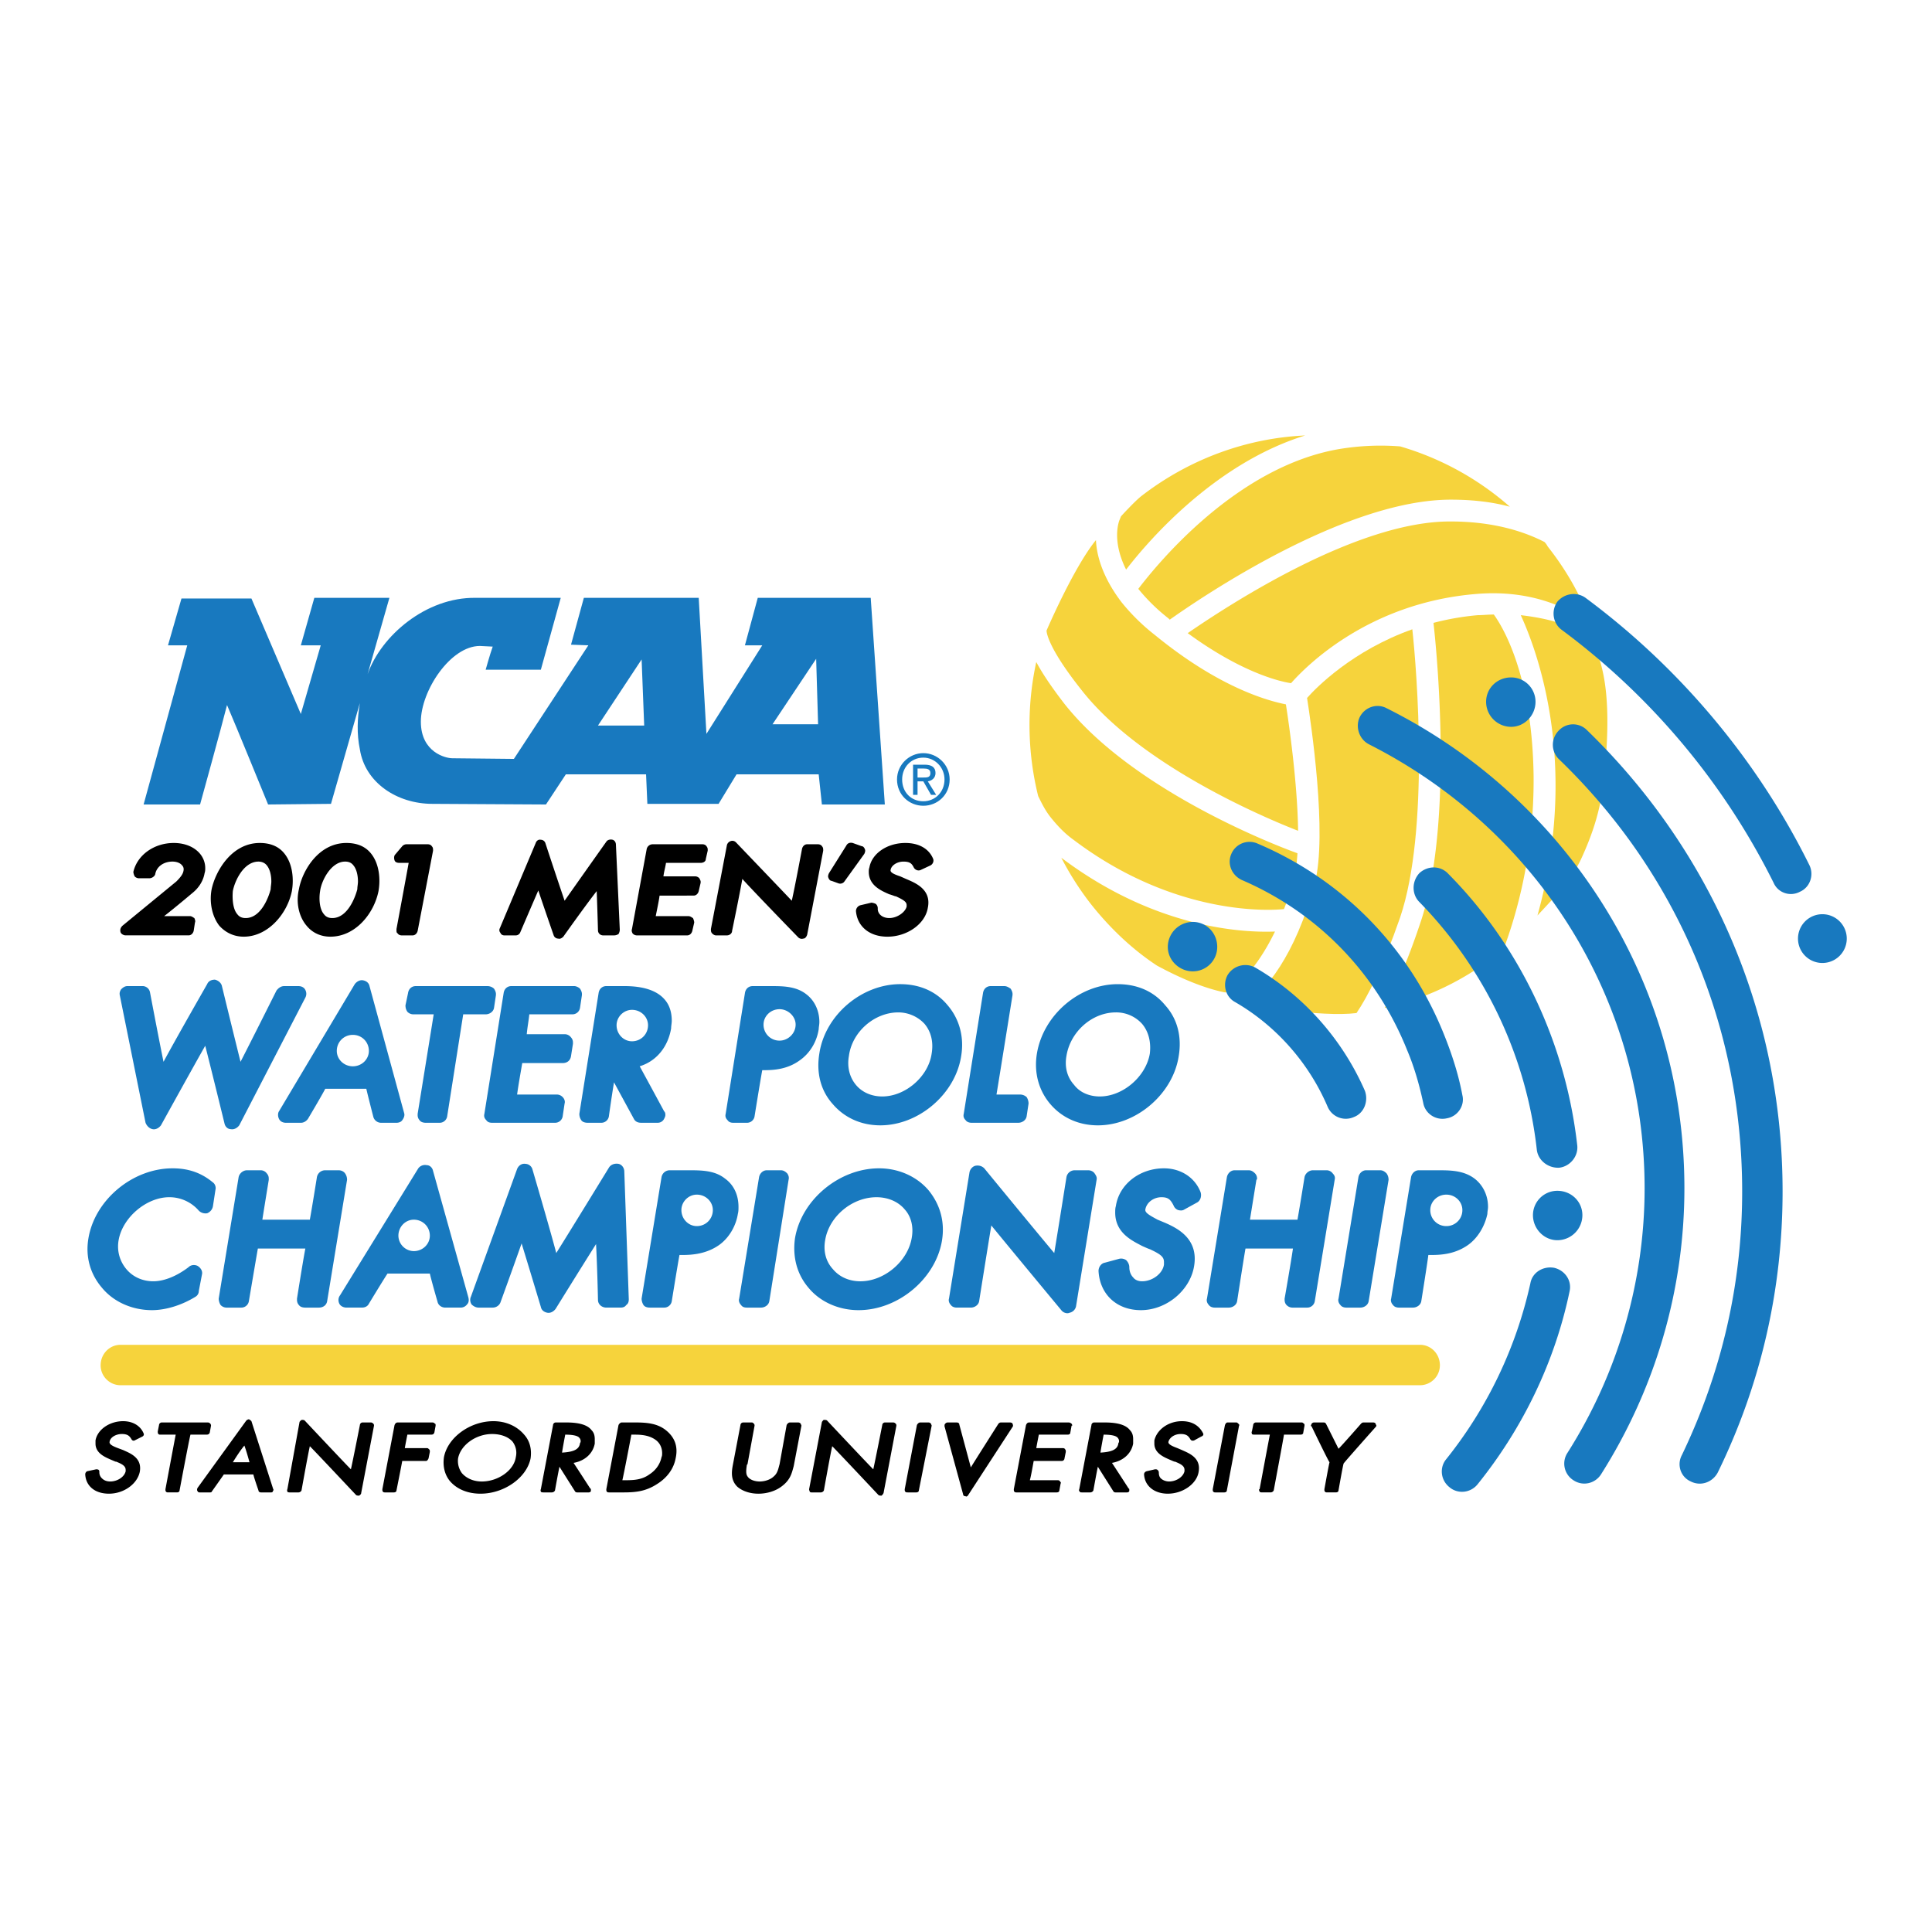 <svg xmlns="http://www.w3.org/2000/svg" width="2500" height="2500" viewBox="0 0 192.756 192.756"><g fill-rule="evenodd" clip-rule="evenodd"><path fill="#fff" d="M0 0h192.756v192.756H0V0z"/><path d="M154.096 54.077c-1.984-1.024-5.057-2.049-9.348-2.049-9.283-.064-21.959 8.195-26.25 11.14 5.25 3.842 9.027 4.802 10.309 4.994 1.473-1.665 7.684-8.003 18.439-8.899 5.953-.512 9.795 1.729 11.523 3.073-.959-2.753-2.432-5.378-4.354-7.811a1.825 1.825 0 0 0-.319-.448z" fill="#f6d33c"/><path d="M129.512 82.888c-.064-4.738-.896-10.564-1.217-12.613-1.922-.384-6.723-1.729-13.062-6.915a20.216 20.216 0 0 1-3.328-3.266c-1.857-2.433-2.496-4.609-2.561-6.21-2.242 2.753-4.93 9.027-4.93 9.027 0 .064 0 1.537 3.457 5.891 5.826 7.492 18.182 12.742 21.641 14.086zM153.008 77.446c-.127-10.18-3.137-14.981-3.969-16.134-.576 0-1.09.064-1.602.064a26.622 26.622 0 0 0-4.418.768c.449 3.97 1.922 20.616-1.344 30.028-1.281 3.842-2.498 6.531-3.521 8.387 4.033-.896 7.875-2.689 11.332-5.442.193-.128.32-.256.512-.384 1.281-3.394 3.074-9.54 3.01-17.287z" fill="#f6d33c"/><path d="M104.926 81.671c.576.705 1.279 1.473 2.176 2.113 10.244 7.747 19.912 7.042 21 6.915.385-.96.705-1.985.961-3.073.193-.64.32-1.472.385-2.497-2.498-.896-16.582-6.402-23.305-14.982-1.281-1.665-2.178-3.009-2.754-4.098a29.535 29.535 0 0 0 .191 13.381c.32.641.705 1.473 1.346 2.241z" fill="#f6d33c"/><path d="M139.691 91.532c2.945-8.708 1.664-24.649 1.217-28.747-5.955 2.113-9.605 5.826-10.502 6.851.385 2.497 2.051 13.573.77 18.503-1.984 7.363-4.994 10.692-6.787 12.038.064.062 7.428 1.344 10.949.896 1.088-1.602 2.625-4.548 4.353-9.541z" fill="#f6d33c"/><path d="M122.275 99.023c.641-.32 2.818-1.729 4.93-6.083-3.264.128-11.973-.32-21.318-7.363a29.51 29.51 0 0 0 2.943 4.61c1.922 2.433 4.162 4.546 6.596 6.147 3.777 2.049 6.146 2.561 6.849 2.689zM159.346 64.961c-.703-.641-1.023-2.817-7.619-3.585 1.857 4.034 5.764 15.238 1.666 29.963 1.6-1.729 3.328-3.457 4.354-5.634 1.857-4.034 2.24-6.659 2.496-10.437.513-7.169-.704-9.346-.897-10.307zM111.84 51.516l-.127.32c-.064.128-.834 2.049.639 4.994 2.369-3.074 8.965-10.628 17.863-13.382-5.762.256-11.523 2.305-16.391 6.083-.767.64-1.984 1.985-1.984 1.985z" fill="#f6d33c"/><path d="M133.672 44.793c-10.307 1.729-18.246 11.524-20.104 13.958a18.793 18.793 0 0 0 3.01 2.945l.127.128c3.266-2.305 17.48-11.973 28.043-11.973 2.305 0 4.227.256 5.891.704a28.789 28.789 0 0 0-10.947-6.018 25.115 25.115 0 0 0-6.02.256z" fill="#f6d33c"/><path d="M59.66 72.388l4.354-6.595.257 6.595H59.66zm17.415-.128l4.354-6.531.192 6.531h-4.546zm11.204 8.003l-1.408-20.616H75.602l-1.281 4.738h1.729l-5.57 8.835-.769-13.573h-11.46L56.97 64.32l1.729.064-7.427 11.332-6.146-.064c-.641 0-3.137-.576-3.137-3.649 0-3.074 2.945-7.555 5.89-7.555l1.28.064c-.256.704-.704 2.305-.704 2.305h5.506l1.985-7.17h-8.515c-4.93-.064-9.412 3.777-10.756 7.619l2.176-7.619H31.36l-1.345 4.738H32l-1.985 6.851-4.93-11.524h-6.979l-1.345 4.674h1.921l-4.354 15.878h5.634s2.177-7.875 2.689-9.924c.833 1.921 4.098 9.924 4.098 9.924l6.274-.064 2.881-10.052c-.256 1.537-.32 3.073 0 4.61.512 3.329 3.713 5.442 7.234 5.442l11.333.064 1.985-3.009h8.003l.128 2.945h7.107l1.792-2.945h8.195l.32 3.009h6.278v-.001zM90.007 77.766c0-1.216.896-2.177 2.113-2.177 1.152 0 2.113.96 2.113 2.177 0 1.281-.96 2.177-2.113 2.177-1.216 0-2.113-.896-2.113-2.177zm2.114 2.625c1.408 0 2.625-1.088 2.625-2.625 0-1.472-1.216-2.625-2.625-2.625s-2.625 1.153-2.625 2.625c-.001 1.537 1.216 2.625 2.625 2.625zm-.577-2.433h.577l.768 1.344h.512l-.833-1.344c.384-.064.768-.32.768-.833 0-.576-.384-.832-1.088-.832h-1.152v3.009h.448v-1.344zm0-.384v-.896h.641c.32 0 .64.064.64.448 0 .448-.32.448-.704.448h-.577z" fill="#1879bf"/><path d="M12.282 141.791c-1.345 0-2.562.832-2.753 1.922v.318c0 .961.96 1.346 1.537 1.602l.448.191h.064c.64.256.96.449.96.832v.129c-.128.576-.833 1.023-1.537 1.023-.384 0-.64-.127-.833-.318a.813.813 0 0 1-.256-.576c0-.129 0-.193-.064-.258-.064-.062-.192-.062-.256-.062l-.896.191a.35.35 0 0 0-.192.32c.064 1.152.96 1.92 2.369 1.92 1.472 0 2.817-.959 3.073-2.176.256-1.408-.96-1.857-1.665-2.178l-.513-.191c-.512-.193-.896-.385-.832-.641.064-.447.641-.768 1.216-.768.576 0 .769.191.96.512.064.129.192.191.32.129l.768-.385c.128-.064.192-.193.128-.32-.318-.767-1.086-1.216-2.046-1.216zM20.925 142.943l.128-.703c0-.129-.064-.193-.064-.193-.064-.064-.128-.127-.256-.127h-4.61a.274.274 0 0 0-.256.256l-.128.641c0 .062 0 .191.064.256.063.062.127.062.191.062h1.537c-.128.641-1.024 5.443-1.024 5.443v.064c0 .062 0 .127.064.191s.128.064.192.064h.896c.128 0 .256-.064.256-.193 0 0 .96-5.121 1.089-5.57h1.601c.192.001.256-.062.32-.191zM25.086 141.791c-.064-.064-.128-.129-.256-.191a.476.476 0 0 0-.256.127l-4.866 6.723c-.064.129-.064.256 0 .32.063.129.128.129.256.129h.96c.064 0 .192 0 .192-.064 0 0 1.089-1.537 1.217-1.729h2.945c.064.32.512 1.6.512 1.6 0 .129.128.193.256.193h.96c.064 0 .192 0 .192-.064.064-.129.128-.191.064-.256l-2.176-6.788zm-.704 2.434c.192.512.384 1.217.512 1.664H23.23c.32-.512.768-1.217 1.152-1.664zM36.995 141.92h-.833a.274.274 0 0 0-.256.256s-.704 3.584-.896 4.418c-.64-.641-4.61-4.867-4.61-4.867-.064-.064-.192-.064-.256-.064-.128 0-.191.129-.256.193l-1.216 6.723c-.064.127 0 .191 0 .256.064.064.192.064.256.064h.833a.351.351 0 0 0 .32-.193s.64-3.584.832-4.418c.64.641 4.61 4.867 4.61 4.867.064.064.192.064.32.064.064-.064.192-.129.192-.256l1.28-6.723c0-.064 0-.129-.064-.193s-.128-.127-.256-.127zM43.141 141.92h-3.457c-.192 0-.256.127-.32.256l-1.216 6.402c0 .127 0 .191.064.256s.128.064.192.064h.896c.128 0 .256-.064.256-.193 0 0 .512-2.561.576-2.945h2.369c.128 0 .192-.127.256-.256l.128-.641v-.062c0-.064 0-.129-.064-.193-.064-.062-.128-.127-.192-.127h-2.241c.064-.385.192-1.025.256-1.346h2.369c.192 0 .256-.062.32-.191l.128-.703c0-.129 0-.193-.063-.193-.065-.066-.128-.128-.257-.128zM49.224 141.791c-2.305 0-4.545 1.602-4.93 3.586-.128.896.064 1.729.576 2.369.704.832 1.792 1.279 3.073 1.279 2.369 0 4.61-1.6 4.994-3.521.128-.896-.063-1.729-.64-2.369-.705-.832-1.793-1.344-3.073-1.344zm-1.153 6.018c-.833 0-1.537-.318-1.985-.832a2.06 2.06 0 0 1-.384-1.473c.256-1.344 1.792-2.432 3.393-2.432.833 0 1.601.256 2.049.768.32.447.448.961.32 1.537-.192 1.344-1.792 2.432-3.393 2.432zM56.522 141.92h-1.088a.274.274 0 0 0-.256.256l-1.217 6.402c-.064.127 0 .191 0 .256.064.064.192.064.256.064h.833a.351.351 0 0 0 .32-.193s.32-1.791.448-2.369c.32.514 1.537 2.434 1.537 2.434.064.129.192.129.256.129h1.088c.064 0 .192 0 .256-.129v-.127c0-.064 0-.129-.064-.129 0 0-1.281-1.984-1.665-2.561 1.088-.193 1.92-.896 2.113-1.922v-.447c0-.32-.064-.641-.32-.896-.384-.512-1.216-.768-2.497-.768zm-.127 1.215c.576 0 1.216.064 1.409.32a.491.491 0 0 1 .128.32c0 .064 0 .129-.064.193-.064.639-.64.895-1.792.959.062-.447.255-1.472.319-1.792zM66.51 142.752c-.832-.705-1.856-.832-3.073-.832h-1.408c-.128 0-.256.127-.32.256l-1.216 6.402c0 .127 0 .191.064.256s.128.064.256.064h1.409c1.281 0 2.241-.129 3.33-.832 1.024-.641 1.664-1.537 1.856-2.562.255-1.152-.065-2.049-.898-2.752zm-4.097 4.93h-.32c.128-.512.832-4.162.896-4.547h.384c.833 0 1.537.129 2.113.578.384.318.576.768.576 1.279 0 .129 0 .256-.063.385-.128.641-.513 1.279-1.217 1.729-.704.511-1.473.576-2.369.576zM79.635 141.92h-.832c-.128 0-.256.127-.32.256l-.704 3.904c-.128.449-.192.896-.576 1.217-.32.32-.896.512-1.409.512s-1.024-.191-1.216-.512c-.192-.256-.128-.703-.064-1.152l.064-.064.704-3.84c0-.064 0-.129-.063-.193-.064-.064-.128-.127-.192-.127h-.896a.274.274 0 0 0-.256.256l-.768 4.033c-.128.705-.192 1.473.448 2.113.512.447 1.28.703 2.113.703s1.729-.256 2.369-.768c.832-.641.96-1.281 1.152-1.984l.769-4.033c0-.064-.064-.129-.064-.193-.066-.066-.13-.128-.259-.128zM89.111 141.92h-.832a.274.274 0 0 0-.256.256s-.705 3.584-.896 4.418c-.64-.641-4.61-4.867-4.61-4.867-.064-.064-.192-.064-.32-.064-.064 0-.128.129-.192.193l-1.28 6.723c0 .127.064.191.064.256.064.064.128.064.256.064h.833a.351.351 0 0 0 .32-.193s.64-3.584.832-4.418c.641.641 4.61 4.867 4.61 4.867.064.064.192.064.32.064a.898.898 0 0 0 .192-.256l1.28-6.723c0-.064 0-.129-.063-.193-.066-.065-.13-.127-.258-.127zM92.632 141.92H91.8c-.128 0-.256.127-.32.256l-1.216 6.402c0 .127 0 .191.064.256.064.064.128.064.256.064h.833c.128 0 .256-.064.256-.193l1.28-6.465c0-.064-.064-.129-.064-.193-.064-.065-.128-.127-.257-.127zM100.764 141.92h-.896c-.127 0-.191.062-.256.127 0 0-2.24 3.521-2.753 4.354-.256-.959-1.152-4.289-1.152-4.289 0-.129-.128-.191-.256-.191h-.896c-.128 0-.192.062-.256.127s-.064.129-.064.256l1.856 6.787c0 .129.128.191.256.191.064.064.192 0 .256-.127l4.417-6.787c.064-.064.064-.191 0-.32 0-.066-.127-.128-.256-.128zM106.654 141.92h-3.969c-.193 0-.258.127-.32.256l-1.217 6.402c0 .127 0 .191.064.256.062.064.127.064.191.064h4.033c.129 0 .256-.064.256-.193l.129-.703c.064-.064 0-.129-.064-.193 0-.062-.129-.127-.191-.127h-2.818c.129-.449.32-1.602.385-1.922h2.816a.274.274 0 0 0 .256-.256l.129-.641v-.062c0-.064 0-.129-.064-.193 0-.062-.127-.127-.191-.127h-2.689c.064-.385.191-1.025.256-1.346h2.881c.129 0 .256-.062.256-.191l.129-.703h.064c0-.129-.064-.193-.064-.193a.48.48 0 0 0-.258-.128zM110.24 141.92h-1.09c-.127 0-.256.127-.256.256l-1.217 6.402c-.062.127 0 .191.064.256 0 .064.129.064.193.064h.832a.352.352 0 0 0 .32-.193s.32-1.791.447-2.369c.32.514 1.537 2.434 1.537 2.434.064.129.191.129.256.129h1.088c.064 0 .193 0 .256-.129v-.127c0-.064 0-.129-.062-.129 0 0-1.281-1.984-1.666-2.561 1.088-.193 1.922-.896 2.113-1.922v-.447c0-.32-.064-.641-.32-.896-.383-.512-1.215-.768-2.495-.768zm-.129 1.215c.576 0 1.217.064 1.408.32a.492.492 0 0 1 .129.32c0 .064 0 .129-.064.193-.064.639-.641.895-1.793.959.064-.447.256-1.472.32-1.792zM117.922 141.791c-1.344 0-2.496.832-2.752 1.922v.318c0 .961.959 1.346 1.535 1.602l.449.191h.064c.641.256.959.449.959.832v.129c-.127.576-.832 1.023-1.535 1.023-.32 0-.641-.127-.832-.318-.129-.129-.193-.32-.193-.576 0-.129-.064-.193-.127-.258-.064-.062-.129-.062-.258-.062l-.832.191c-.191.064-.256.191-.256.32.064 1.152 1.025 1.92 2.369 1.92 1.473 0 2.881-.959 3.074-2.176.256-1.408-.961-1.857-1.666-2.178l-.447-.191c-.512-.193-.961-.385-.896-.641.127-.447.641-.768 1.217-.768s.768.191.959.512c.064.129.193.191.385.129l.705-.385c.191-.064.256-.193.191-.32-.385-.767-1.088-1.216-2.113-1.216zM123.365 141.92h-.896c-.129 0-.193.127-.256.256l-1.217 6.402c0 .127 0 .191.064.256.062.064.127.064.191.064h.896c.127 0 .256-.064.256-.193l1.217-6.465c.064-.064 0-.129-.064-.193s-.128-.127-.191-.127zM129.895 141.92h-4.609a.274.274 0 0 0-.256.256l-.129.641c-.062.062 0 .191 0 .256.064.062.193.062.256.062h1.537c-.127.641-1.023 5.443-1.023 5.443-.064 0-.064.064-.064.064 0 .062.064.127.064.191.062.064.191.064.256.064h.832a.35.35 0 0 0 .32-.193s.961-5.121 1.023-5.57h1.666c.127 0 .256-.062.256-.191l.127-.703c0-.129 0-.193-.062-.193-.066-.065-.13-.127-.194-.127zM137.258 142.111c0-.129-.129-.191-.256-.191h-.961c-.127 0-.191.062-.256.127 0 0-1.793 2.049-2.24 2.498l-1.217-2.434c-.064-.129-.129-.191-.256-.191h-.961c-.127 0-.191.062-.256.127 0 .064-.064.129-.064.193 0 0 0 .062.064.062 0 0 1.664 3.457 1.793 3.586-.064.191-.512 2.689-.512 2.689v.064c0 .062 0 .127.062.191.064.064.129.064.193.064h.896c.127 0 .256-.064.256-.193 0 0 .447-2.561.512-2.688.064-.129 3.201-3.65 3.201-3.65s.064-.064.064-.127c.002-.062-.062-.127-.062-.127z"/><path d="M141.676 134.172H12.025c-1.088 0-1.985.896-1.985 2.049 0 1.088.896 1.984 1.985 1.984h129.65a1.994 1.994 0 0 0 1.984-1.984c.001-1.153-.895-2.049-1.983-2.049z" fill="#f6d33c"/><path d="M152.688 128.025a42.86 42.86 0 0 1-8.387 17.543c-.705.832-.576 2.113.32 2.816.832.705 2.113.578 2.816-.318 4.482-5.57 7.684-12.166 9.156-19.209.256-1.088-.449-2.111-1.537-2.369-1.087-.191-2.175.45-2.368 1.537zM144.109 103.312c-3.459-8.708-10.053-15.495-18.633-19.144a1.971 1.971 0 0 0-2.625 1.024c-.447 1.024.064 2.177 1.09 2.625 7.555 3.266 13.381 9.284 16.453 16.967.705 1.664 1.217 3.457 1.602 5.25.191 1.088 1.279 1.793 2.369 1.537 1.088-.193 1.793-1.281 1.535-2.307-.382-2.045-1.023-4.032-1.791-5.952zM125.221 96.525a2.074 2.074 0 0 0-2.752.77c-.514.959-.193 2.176.768 2.688 4.098 2.369 7.363 6.082 9.221 10.438a1.969 1.969 0 0 0 2.625 1.023c1.023-.385 1.471-1.602 1.088-2.625-2.243-5.122-6.083-9.477-10.95-12.294zM157.361 114.26c-1.152-10.18-5.697-19.847-12.869-27.082-.768-.833-2.049-.833-2.881-.064-.768.833-.768 2.113 0 2.881a42.032 42.032 0 0 1 11.717 24.714c.129 1.088 1.152 1.855 2.24 1.793 1.09-.129 1.922-1.152 1.793-2.242z" fill="#1879bf"/><path d="M159.859 90.123a53.905 53.905 0 0 0-21.514-19.463c-.959-.512-2.176-.128-2.689.896-.447.96-.062 2.177.896 2.688 16.967 8.58 27.531 25.546 27.531 44.306 0 9.348-2.689 18.502-7.682 26.377a1.964 1.964 0 0 0 .574 2.754c.961.641 2.178.32 2.754-.576 5.441-8.58 8.324-18.439 8.324-28.555.002-10.116-2.817-19.911-8.194-28.427z" fill="#1879bf"/><path d="M158.322 72.836a1.951 1.951 0 0 0-2.816.064 2.006 2.006 0 0 0 0 2.817c11.844 11.396 18.311 26.699 18.311 43.154 0 9.219-2.049 18.055-6.02 26.312-.512.961-.127 2.178.896 2.625 1.025.514 2.178.064 2.689-.895 4.289-8.773 6.467-18.248 6.467-28.043.001-17.542-6.978-33.869-19.527-46.034zM180.539 86.346c-5.186-10.5-12.934-19.72-22.346-26.698-.896-.641-2.111-.448-2.816.384-.641.896-.447 2.177.447 2.817a70.626 70.626 0 0 1 21.129 25.226c.447 1.024 1.664 1.409 2.625.896 1.026-.449 1.408-1.665.961-2.625zM184.252 93.644a2.432 2.432 0 1 1-4.866 0 2.432 2.432 0 1 1 4.866 0zM153.199 70.019c0 1.345-1.088 2.497-2.432 2.497a2.501 2.501 0 0 1-2.498-2.497c0-1.344 1.09-2.433 2.498-2.433a2.432 2.432 0 0 1 2.432 2.433zM121.443 94.477a2.432 2.432 0 0 1-2.434 2.434c-1.344 0-2.496-1.089-2.496-2.434a2.5 2.5 0 0 1 2.496-2.497c1.346 0 2.434 1.088 2.434 2.497zM157.875 121.238a2.501 2.501 0 0 1-2.498 2.498c-1.344 0-2.434-1.152-2.434-2.498a2.433 2.433 0 0 1 2.434-2.432c1.408.001 2.498 1.089 2.498 2.432zM17.211 116.564c-3.97 0-7.747 3.139-8.388 6.98-.32 1.855.192 3.584 1.345 4.93 1.152 1.408 3.009 2.24 4.994 2.24 1.409 0 3.009-.512 4.354-1.344a.673.673 0 0 0 .32-.576l.32-1.666c.064-.32-.127-.641-.448-.832-.256-.127-.641-.127-.896.129-1.088.832-2.369 1.408-3.521 1.408-1.088 0-2.049-.449-2.689-1.217s-.96-1.793-.768-2.881c.384-2.24 2.753-4.289 5.058-4.289a3.88 3.88 0 0 1 2.945 1.344.95.95 0 0 0 .832.256.923.923 0 0 0 .576-.703l.256-1.666c.064-.256-.064-.576-.256-.703-1.152-.96-2.433-1.41-4.034-1.41zM34.434 117.078c-.128-.193-.384-.32-.64-.32h-1.345a.834.834 0 0 0-.833.703s-.512 3.201-.704 4.227h-4.738c.192-1.217.64-3.971.64-3.971v-.127a.722.722 0 0 0-.192-.512.76.76 0 0 0-.576-.32h-1.409c-.384 0-.768.32-.832.703l-1.985 12.102c0 .191.064.447.192.641a.825.825 0 0 0 .64.256h1.409a.762.762 0 0 0 .769-.641s.704-4.162.896-5.25h4.737c-.256 1.344-.832 4.994-.832 4.994v.127c0 .193.063.385.192.514.128.191.384.256.64.256h1.345c.448 0 .768-.256.832-.641l1.985-12.102a1.07 1.07 0 0 0-.191-.639zM61.708 116.117c-.384-.064-.768.064-.96.385 0 0-3.842 6.273-5.25 8.514-.64-2.432-2.369-8.322-2.369-8.322a.75.75 0 0 0-.704-.576c-.385-.064-.705.191-.833.512l-4.609 12.742c-.128.256-.064.576.064.768.192.191.448.32.704.32h1.409c.32 0 .641-.191.769-.512 0 0 1.28-3.521 2.112-5.891.769 2.496 1.921 6.338 1.921 6.338.064.32.32.512.641.576.32.064.64-.127.832-.385 0 0 2.497-4.033 4.034-6.465.128 2.432.192 5.568.192 5.568 0 .449.384.77.833.77h1.409c.256 0 .448-.064.576-.256.192-.129.256-.32.256-.576l-.448-12.742c-.002-.383-.258-.703-.579-.768zM77.907 116.758h-1.408c-.384 0-.705.32-.769.703l-1.984 12.102c-.064.191 0 .447.191.641.128.191.32.256.577.256h1.409c.384 0 .768-.256.832-.641l1.921-12.102c.064-.256 0-.447-.128-.639-.193-.193-.385-.32-.641-.32zM87.703 116.564c-3.969 0-7.747 3.139-8.387 6.98-.256 1.855.192 3.584 1.344 4.93 1.153 1.408 3.01 2.24 4.994 2.24 3.97 0 7.683-3.137 8.323-6.914.32-1.922-.192-3.65-1.345-5.059-1.152-1.343-2.944-2.177-4.929-2.177zm3.265 6.916c-.384 2.369-2.753 4.354-5.122 4.354-1.152 0-2.113-.449-2.753-1.217-.705-.768-.96-1.793-.768-2.881.384-2.369 2.689-4.289 5.122-4.289 1.152 0 2.177.447 2.817 1.215.64.705.896 1.731.704 2.818zM108.574 116.758h-1.344a.832.832 0 0 0-.832.703s-.832 5.25-1.217 7.555c-1.729-2.049-6.979-8.451-6.979-8.451-.256-.256-.576-.318-.896-.256-.256.064-.512.32-.577.641l-2.048 12.613c-.064.191 0 .447.192.641.128.191.384.256.576.256h1.408c.384 0 .769-.256.833-.641 0 0 .832-5.25 1.215-7.555 1.666 2.049 6.98 8.451 6.98 8.451.191.256.576.385.832.256a.82.82 0 0 0 .639-.641l2.051-12.613c.062-.256-.064-.447-.193-.639-.126-.193-.384-.32-.64-.32zM116.129 116.564c-2.432 0-4.48 1.602-4.801 3.779-.064.191-.064.447-.064.639 0 2.049 1.729 2.818 2.689 3.33 0 0 .705.32.768.32 1.09.512 1.408.768 1.408 1.279v.258c-.127.896-1.152 1.664-2.176 1.664-.385 0-.705-.129-.896-.385-.256-.256-.385-.641-.385-1.023 0-.256-.127-.514-.32-.705-.191-.127-.447-.191-.703-.127l-1.408.383c-.385.064-.641.449-.641.832.127 2.305 1.793 3.906 4.225 3.906 2.562 0 4.93-1.984 5.314-4.418.449-2.752-1.729-3.777-2.881-4.289l-.768-.32c-.832-.449-1.281-.705-1.217-1.025.127-.703.832-1.215 1.6-1.215.641 0 .896.191 1.217.832a.773.773 0 0 0 .449.447c.256.064.447.064.639-.064l1.281-.703c.32-.193.447-.641.32-1.025-.576-1.473-1.984-2.37-3.65-2.37zM132.393 116.758h-1.408c-.385 0-.77.32-.834.703 0 0-.512 3.201-.703 4.227h-4.738c.191-1.217.641-3.971.641-3.971.064-.062.064-.062.064-.127a.723.723 0 0 0-.193-.512c-.191-.193-.383-.32-.639-.32h-1.41c-.383 0-.703.32-.768.703l-1.984 12.102c-.064.191 0 .447.191.641.129.191.385.256.576.256h1.408c.385 0 .77-.256.832-.641 0 0 .641-4.162.834-5.25h4.736c-.191 1.344-.832 4.994-.832 4.994v.127c0 .193.064.385.193.514a.822.822 0 0 0 .639.256h1.408a.762.762 0 0 0 .77-.641l1.984-12.102c.064-.256 0-.447-.191-.639a.764.764 0 0 0-.576-.32zM137.707 116.758h-1.41c-.383 0-.703.32-.768.703l-1.984 12.102c-.064.191 0 .447.191.641.129.191.385.256.576.256h1.408c.385 0 .77-.256.832-.641l1.986-12.102c0-.256-.064-.447-.193-.639-.191-.193-.382-.32-.638-.32zM46.727 129.434l-3.521-12.611c-.064-.32-.32-.576-.641-.576a.832.832 0 0 0-.832.318l-7.812 12.678c-.191.256-.191.576-.063.832s.448.385.704.385h1.537c.32 0 .577-.129.704-.385 0 0 1.473-2.432 1.857-3.008h4.226c.192.832.769 2.816.769 2.816.064.32.384.576.768.576h1.537a.79.79 0 0 0 .64-.32c.191-.192.191-.45.127-.705zm-5.442-4.61a1.558 1.558 0 0 1-1.537-1.537c0-.895.705-1.6 1.537-1.6.896 0 1.601.705 1.601 1.6-.001.834-.705 1.537-1.601 1.537zM72.337 117.59c-.96-.768-2.177-.832-3.458-.832H66.83a.832.832 0 0 0-.832.703l-1.985 12.102c0 .191.064.447.192.641.128.191.384.256.64.256h1.409a.762.762 0 0 0 .769-.641s.576-3.586.768-4.609h.32c1.024 0 2.369-.129 3.585-.961 1.024-.703 1.729-1.92 1.92-3.137.064-.256.064-.449.064-.705.001-1.153-.447-2.177-1.343-2.817zm-2.817 4.738c-.833 0-1.537-.705-1.537-1.602 0-.832.704-1.537 1.537-1.537.896 0 1.6.705 1.6 1.537 0 .897-.704 1.602-1.6 1.602zM147.117 117.59c-1.023-.768-2.24-.832-3.521-.832h-2.049c-.383 0-.703.32-.768.703l-1.984 12.102c-.064.191 0 .447.191.641.129.191.385.256.576.256h1.408c.385 0 .77-.256.832-.641 0 0 .576-3.586.705-4.609h.32c1.088 0 2.369-.129 3.586-.961 1.023-.703 1.729-1.92 1.984-3.137 0-.256.064-.449.064-.705.002-1.153-.512-2.177-1.344-2.817zm-2.816 4.738a1.587 1.587 0 0 1-1.602-1.602c0-.832.705-1.537 1.602-1.537s1.6.705 1.6 1.537a1.586 1.586 0 0 1-1.6 1.602zM30.464 98.766c-.128-.256-.384-.383-.704-.383h-1.409c-.32 0-.576.191-.768.447 0 0-2.369 4.738-3.585 7.107-.64-2.561-1.857-7.555-1.857-7.555-.064-.32-.384-.576-.704-.641-.32 0-.64.127-.769.447 0 0-3.009 5.25-4.354 7.748-.512-2.498-1.345-6.914-1.345-6.914a.76.76 0 0 0-.768-.641h-1.473c-.256 0-.448.127-.64.32-.128.191-.192.383-.128.639l2.561 12.678c.128.32.385.576.705.641s.64-.129.833-.385c0 0 3.073-5.57 4.417-7.939.64 2.498 1.921 7.748 1.921 7.748.064.32.32.576.64.576.32.064.64-.129.833-.385l6.594-12.74a.816.816 0 0 0 0-.768zM49.288 100.559l.192-1.279v-.129c0-.127-.064-.32-.192-.512a.973.973 0 0 0-.64-.256h-7.17c-.385 0-.705.256-.769.703l-.256 1.217c0 .256.064.449.191.641a.827.827 0 0 0 .641.256h1.985c-.256 1.602-1.601 9.924-1.601 9.924v.129a.73.73 0 0 0 .192.512c.128.191.384.256.64.256h1.345a.76.76 0 0 0 .768-.641l1.601-10.18h2.241c.383-.001.768-.257.832-.641zM57.099 101.199a.76.76 0 0 0 .768-.641l.192-1.279v-.129c0-.127-.064-.32-.192-.512-.128-.129-.384-.256-.577-.256h-6.274c-.384 0-.704.256-.768.703l-1.92 12.037c-.064.256 0 .449.192.641.128.191.32.256.576.256h6.274a.76.76 0 0 0 .768-.641l.192-1.279c.064-.193 0-.449-.192-.641a.807.807 0 0 0-.576-.256h-3.97c.128-.961.384-2.369.513-3.139h4.033c.448 0 .769-.256.833-.703l.192-1.217v-.129a.73.73 0 0 0-.192-.512.79.79 0 0 0-.64-.32h-3.777c.064-.703.192-1.344.256-1.984l4.289.001zM89.815 98.189c-3.841 0-7.491 3.074-8.067 6.916-.32 1.92.128 3.713 1.344 5.057 1.153 1.346 2.817 2.113 4.738 2.113 3.842 0 7.491-3.137 8.067-6.914.32-1.922-.192-3.713-1.345-5.059-1.151-1.407-2.816-2.113-4.737-2.113zm3.138 6.916c-.32 2.305-2.625 4.289-4.93 4.289-1.024 0-1.985-.385-2.625-1.152-.641-.768-.896-1.793-.704-2.881.32-2.434 2.561-4.354 4.93-4.354 1.024 0 1.984.447 2.625 1.152.64.769.896 1.794.704 2.946zM101.789 109.203H99.42c.256-1.537 1.6-9.924 1.6-9.924v-.129c0-.127-.064-.32-.191-.512-.193-.129-.385-.256-.641-.256h-1.344c-.385 0-.705.256-.77.703l-1.92 12.037c-.064.256 0 .449.192.641.128.191.384.256.576.256h4.673c.385 0 .77-.256.832-.641l.193-1.279c0-.193-.064-.449-.193-.641a.967.967 0 0 0-.638-.255zM116.258 100.303c-1.152-1.408-2.816-2.113-4.738-2.113-3.842 0-7.426 3.074-8.066 6.916-.32 1.92.191 3.713 1.344 5.057 1.152 1.346 2.818 2.113 4.738 2.113 3.842 0 7.49-3.137 8.066-6.914.32-1.923-.127-3.714-1.344-5.059zm-1.537 4.802c-.383 2.305-2.689 4.289-4.994 4.289-1.023 0-1.984-.385-2.561-1.152-.703-.768-.961-1.793-.768-2.881.383-2.434 2.561-4.354 4.93-4.354a3.47 3.47 0 0 1 2.625 1.152c.641.769.897 1.794.768 2.946zM40.324 111.059l-3.458-12.676c-.064-.32-.32-.514-.64-.576-.32-.064-.641.127-.833.383l-7.555 12.678c-.128.191-.128.512 0 .768.128.258.384.385.705.385h1.472c.256 0 .513-.127.705-.385 0 0 1.409-2.369 1.729-3.008h4.098c.192.832.704 2.816.704 2.816a.804.804 0 0 0 .769.576h1.537c.192 0 .448-.064.576-.256.191-.256.255-.512.191-.705zm-5.121-4.674c-.896 0-1.601-.703-1.601-1.535 0-.896.705-1.602 1.601-1.602s1.6.705 1.6 1.602c0 .832-.704 1.535-1.6 1.535zM66.958 102.607c0-.256.064-.512.064-.768 0-.896-.256-1.602-.705-2.113-.768-.896-2.113-1.344-4.034-1.344h-1.792c-.384 0-.705.256-.769.703l-1.92 12.037c0 .256.064.449.192.641.128.191.384.256.64.256h1.345a.762.762 0 0 0 .769-.641s.256-1.855.512-3.393c.833 1.537 1.985 3.648 1.985 3.648.128.258.384.385.705.385h1.665a.701.701 0 0 0 .64-.385c.064-.127.128-.256.128-.383 0-.129 0-.256-.128-.385 0 0-1.729-3.201-2.433-4.482 1.664-.51 2.817-1.918 3.136-3.776zm-3.905 1.282c-.833 0-1.537-.705-1.537-1.602 0-.832.705-1.535 1.537-1.535.896 0 1.601.703 1.601 1.535 0 .897-.704 1.602-1.601 1.602zM80.468 99.215c-.96-.768-2.177-.832-3.393-.832H75.09c-.384 0-.705.256-.769.703l-1.92 12.037c-.064.256 0 .449.192.641.128.191.32.256.576.256h1.345a.76.76 0 0 0 .768-.641s.576-3.586.769-4.609h.256c1.024 0 2.305-.129 3.458-.961 1.024-.703 1.729-1.855 1.92-3.137 0-.191.064-.447.064-.703 0-1.09-.449-2.114-1.281-2.754zm-2.689 4.609a1.586 1.586 0 0 1-1.601-1.6c0-.834.704-1.537 1.601-1.537.832 0 1.601.703 1.601 1.537-.001.895-.769 1.6-1.601 1.6z" fill="#1879bf"/><path d="M17.339 84.104c-1.984 0-3.649 1.217-4.033 2.881 0 .128.064.32.128.448a.581.581 0 0 0 .448.192h1.024c.256 0 .512-.192.576-.384.128-.769.832-1.281 1.729-1.281.384 0 .768.128.96.384.128.128.192.32.128.576-.064.32-.32.64-.704 1.024l-5.378 4.417c-.192.192-.256.384-.192.641.064.192.32.32.512.32h6.274c.256 0 .448-.192.512-.448l.128-.833c.064-.128 0-.32-.064-.448-.128-.064-.256-.192-.448-.192h-2.561c1.153-.896 2.817-2.305 2.817-2.305.641-.512 1.089-1.216 1.217-1.985.064-.192.064-.32.064-.512 0-.512-.192-1.024-.512-1.409-.576-.701-1.536-1.086-2.625-1.086zM25.918 84.104c-2.817 0-4.417 2.817-4.802 4.61-.256 1.345.064 2.753.769 3.649.64.704 1.473 1.089 2.433 1.089 2.433 0 4.354-2.305 4.802-4.546.192-1.089.128-2.689-.769-3.777-.576-.704-1.408-1.025-2.433-1.025zm1.153 3.842c0 .256-.064.512-.064.768-.192.769-.96 2.881-2.497 2.881-.384 0-.64-.128-.833-.384-.448-.512-.512-1.536-.448-2.305.192-1.024 1.088-2.945 2.561-2.945.32 0 .641.128.833.384.32.385.448 1.025.448 1.601zM34.562 84.104c-2.817 0-4.418 2.817-4.738 4.61-.32 1.345 0 2.753.768 3.649.576.704 1.409 1.089 2.369 1.089 2.497 0 4.354-2.305 4.802-4.546.192-1.089.128-2.689-.768-3.777-.577-.704-1.409-1.025-2.433-1.025zm1.152 3.842c0 .256-.064.512-.064.768-.192.769-.96 2.881-2.497 2.881-.384 0-.641-.128-.833-.384-.448-.512-.512-1.536-.384-2.305.128-1.024 1.088-2.945 2.497-2.945.384 0 .64.128.833.384.32.385.448 1.025.448 1.601zM42.693 84.233H40.58a.581.581 0 0 0-.448.192l-.704.833c-.128.128-.128.384-.064.576.064.192.256.256.513.256h.896c-.192 1.089-1.216 6.595-1.216 6.595v.128c0 .128 0 .256.128.32.064.128.256.192.384.192h1.088c.256 0 .448-.192.512-.448l1.537-8.003c0-.192 0-.32-.128-.448-.065-.129-.257-.193-.385-.193zM61.132 83.785c-.256-.064-.512 0-.64.192 0 0-3.265 4.609-4.162 5.89a596.797 596.797 0 0 1-1.921-5.762.481.481 0 0 0-.448-.32c-.256-.064-.448.128-.512.32l-3.585 8.515a.398.398 0 0 0 .064.448c.064.192.256.256.384.256h1.153a.481.481 0 0 0 .448-.32s1.152-2.689 1.793-4.162a490.16 490.16 0 0 0 1.537 4.482c.064.192.256.32.448.32.192.064.384-.063.512-.191 0 0 2.177-3.073 3.329-4.546.064 1.536.128 3.905.128 3.905 0 .32.256.512.512.512h1.088c.192 0 .32-.064.448-.128.064-.128.128-.256.128-.448l-.384-8.451c.001-.256-.127-.448-.32-.512zM70.096 84.233h-4.994a.615.615 0 0 0-.576.448l-1.473 8.003c-.064.192 0 .32.064.448a.581.581 0 0 0 .448.192h4.994c.256 0 .448-.192.512-.448l.192-.833c0-.128-.063-.32-.128-.448-.128-.064-.256-.192-.448-.192h-3.265c.128-.641.32-1.537.384-2.049H69.2c.256 0 .448-.192.512-.448l.192-.833v-.128c0-.064-.064-.192-.128-.32a.581.581 0 0 0-.448-.192h-3.137c.064-.512.192-.896.256-1.345h3.458c.256 0 .512-.128.512-.384l.192-.833v-.128a.489.489 0 0 0-.128-.32c-.065-.126-.257-.19-.385-.19zM81.62 84.233h-1.088c-.256 0-.448.192-.512.448 0 0-.704 3.777-1.024 5.186-1.089-1.152-5.57-5.826-5.57-5.826-.128-.128-.32-.192-.513-.128a.579.579 0 0 0-.384.384l-1.601 8.387c0 .192 0 .32.128.448s.256.192.384.192h1.088c.256 0 .512-.192.512-.448 0 0 .769-3.714 1.024-5.187 1.088 1.217 5.57 5.826 5.57 5.826.128.128.32.192.513.128.192 0 .32-.191.384-.384l1.601-8.387c0-.192 0-.32-.128-.448-.064-.127-.255-.191-.384-.191zM86.294 84.745c-.064-.192-.192-.32-.32-.32l-.896-.32c-.256-.064-.512 0-.64.256l-1.729 2.753c-.063.128-.128.32-.063.448.063.192.192.32.32.32l.705.256c.191.064.448 0 .576-.192l1.984-2.753c.063-.128.127-.32.063-.448zM93.081 85.641c-.448-1.024-1.473-1.537-2.753-1.537-1.792 0-3.329 1.025-3.585 2.433-.064.192-.064.32-.064.448 0 1.408 1.345 1.921 2.049 2.241.064 0 .576.192.576.192h.064c.832.384 1.088.576 1.088.896v.128c-.128.577-.96 1.153-1.729 1.153-.384 0-.704-.128-.896-.32a.822.822 0 0 1-.256-.64.581.581 0 0 0-.192-.448 1.187 1.187 0 0 0-.448-.128l-1.088.256a.615.615 0 0 0-.448.576c.128 1.537 1.344 2.562 3.137 2.562 1.984 0 3.777-1.281 4.033-2.881.384-1.857-1.28-2.497-2.176-2.881l-.577-.256c-.576-.192-1.024-.384-.96-.64.064-.448.64-.833 1.28-.833.641 0 .833.192 1.025.576.128.256.448.384.704.256l.96-.448c.256-.129.384-.449.256-.705z"/></g></svg>